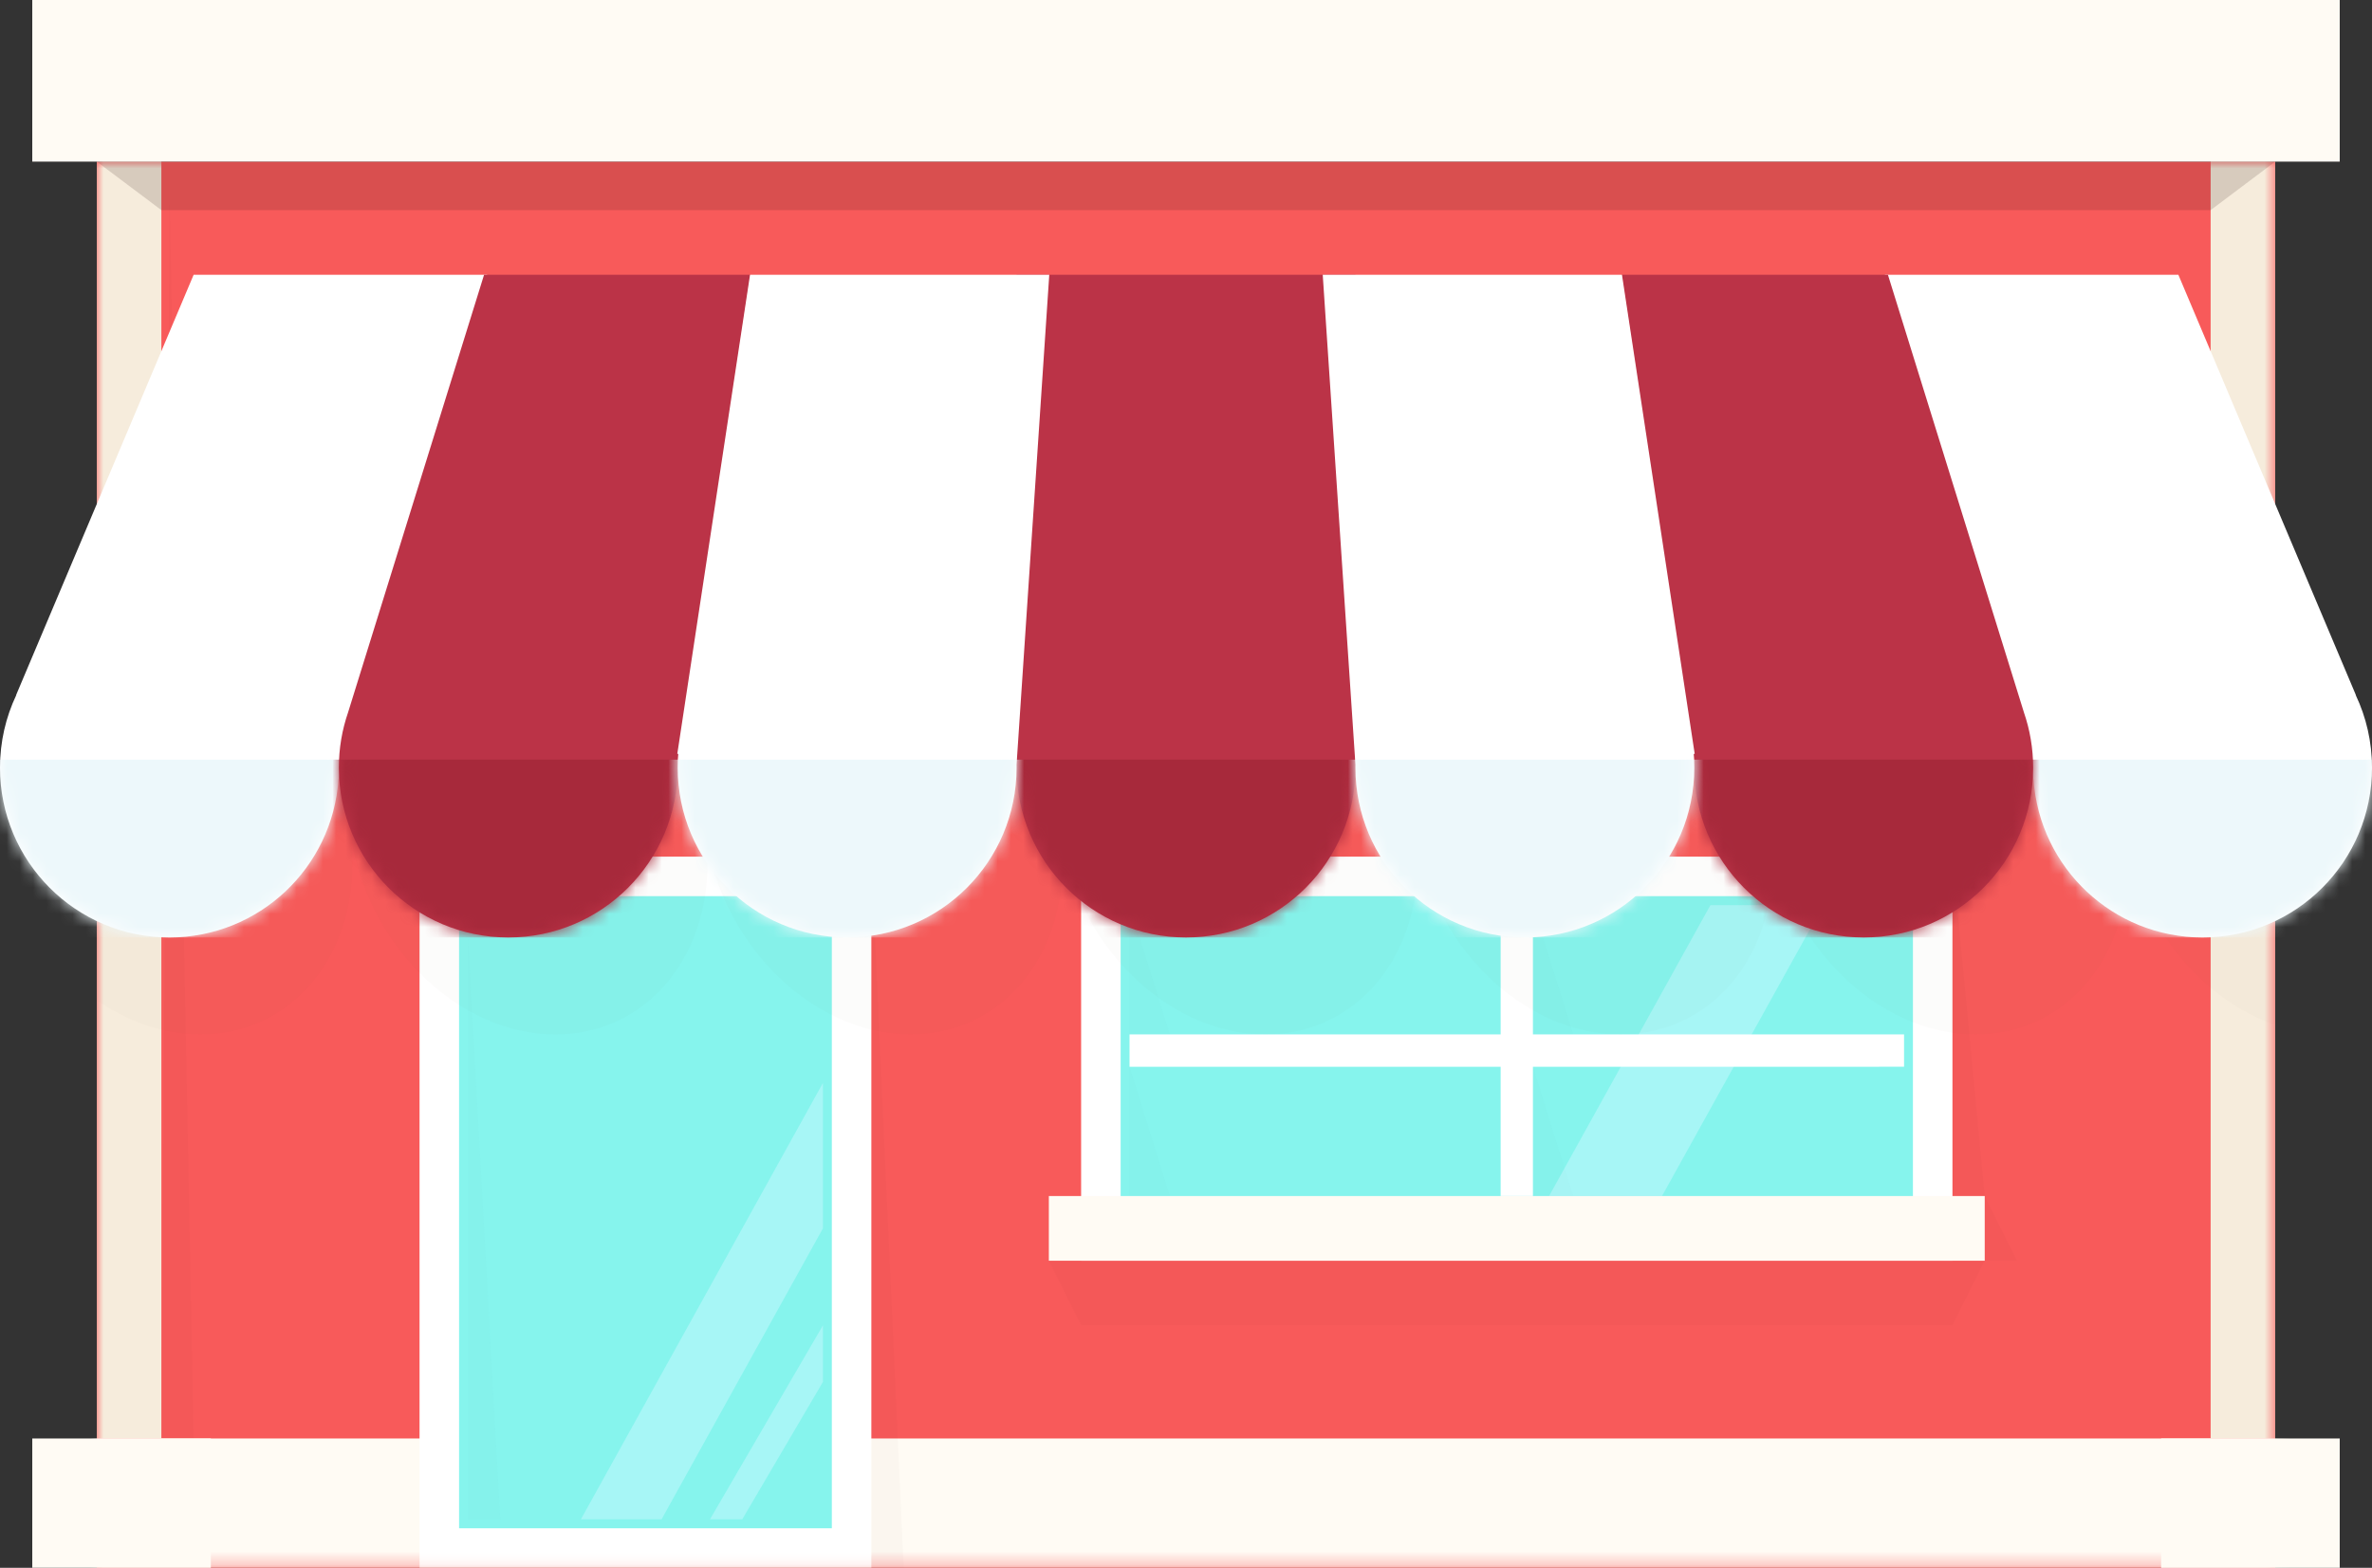 <?xml version="1.0" encoding="UTF-8"?> <svg xmlns="http://www.w3.org/2000/svg" xmlns:xlink="http://www.w3.org/1999/xlink" width="180" height="119"><rect width="100%" height="100%" fill="#333333" stroke="none"/><defs><path id="a" d="M0 0h165.306v106.732H0z"></path><path d="M25.684 38.303C25.23 45.004 19.661 50.3 12.857 50.3 5.757 50.299 0 44.532 0 37.418c0-1.975.443-3.846 1.236-5.518l-.012-.003L14.694 0h22.27l-11.28 38.303z" id="c"></path><path d="M.7 33.217L11.02 0h20.204l-5.51 36.804-.014-.002c.01.204.014.41.014.616 0 7.114-5.756 12.881-12.857 12.881C5.757 50.299 0 44.532 0 37.418c0-1.471.246-2.884.7-4.2z" id="e"></path><path d="M25.684 38.303C25.23 45.004 19.661 50.3 12.857 50.3 5.757 50.299 0 44.532 0 37.418c0-1.975.443-3.846 1.236-5.518l-.012-.003L14.694 0h22.27l-11.28 38.303z" id="g"></path><path d="M.7 33.217L11.02 0h20.204l-5.51 36.804-.014-.002c.01.204.014.41.014.616 0 7.114-5.756 12.881-12.857 12.881C5.757 50.299 0 44.532 0 37.418c0-1.471.246-2.884.7-4.2z" id="i"></path><path d="M.014 36.804H0V0h25.714v36.804H25.7c.01.203.014.408.014.614 0 7.114-5.756 12.881-12.857 12.881C5.757 50.299 0 44.532 0 37.418c0-.206.005-.41.014-.614z" id="k"></path><path d="M26.937 37.189l.002.229c0 7.114-5.757 12.881-12.857 12.881-7.101 0-12.858-5.767-12.858-12.881 0-.354.015-.704.043-1.05l-.074-.004L6.713 0H29.42l-2.483 37.189z" id="m"></path><path d="M26.937 37.189l.002.229c0 7.114-5.757 12.881-12.857 12.881-7.101 0-12.858-5.767-12.858-12.881 0-.354.015-.704.043-1.05l-.074-.004L6.713 0H29.42l-2.483 37.189z" id="o"></path></defs><g fill="none" fill-rule="evenodd"><g transform="translate(7.347 12.268)"><mask id="b" fill="#fff"><use xlink:href="#a"></use></mask><use fill="#F85A5A" xlink:href="#a"></use><path d="M0-1.227h4.898v98.145H0V-1.227zm160.408 0h4.898v98.145h-4.898V-1.227z" fill="#F6ECDC" mask="url(#b)"></path><path fill="#2C1311" opacity=".141" mask="url(#b)" d="M143.265 83.423l-2.449 4.907H74.694l-2.45-4.907z"></path><path stroke="#FFF" stroke-width="3" fill="#86F4ED" mask="url(#b)" d="M76.194 54.253h63.122v27.67H76.194z"></path><path fill="#C6F7FE" opacity=".714" mask="url(#b)" d="M122.449 56.433h8.571l-12.244 22.082h-8.572z"></path><path d="M106.53 66.247v-9.814h2.45v9.814h28.163v2.454H108.98v9.814h-2.45v-9.814H78.368v-2.454h28.164z" fill="#FFF" mask="url(#b)"></path><path fill="#5380AA" opacity=".141" mask="url(#b)" d="M108.98 68.701l3.06 9.814h-3.06zM108.98 56.433l3.06 9.814h-3.06zM78.367 68.701l3.062 9.814h-3.062zM78.367 56.433l3.062 9.814h-3.062z"></path><path fill="#FFFBF4" mask="url(#b)" d="M72.245 78.515h71.02v4.908h-71.02zM-2.449 96.918h170.204v9.814H-2.449z"></path><path d="M25.99 54.253v50.979h31.286v-50.98H25.99z" stroke="#FFF" stroke-width="3" fill="#86F4ED" mask="url(#b)"></path><path fill="#C6F7FE" opacity=".714" mask="url(#b)" d="M55.102 69.928v11.041l-12.245 22.083h-6.122zM55.102 88.33v4.294l-6.122 10.428h-2.45z"></path><path fill="#2C1311" opacity=".141" mask="url(#b)" d="M58.776 52.753l2.448 53.979h-2.448zM140.816 52.753l2.45 25.762h-2.45zM143.265 78.515l2.45 4.908h-2.45zM5.523 2.494l1.824 94.424H4.898z"></path><path fill="#5380AA" opacity=".141" mask="url(#b)" d="M28.163 58.887l2.45 44.165h-2.45z"></path><path d="M61.74 66.247c7.439 0 12.532-6.865 11.375-15.335-1.157-8.469-8.125-15.335-15.564-15.335s-12.532 6.866-11.375 15.335c1.157 8.47 8.125 15.335 15.564 15.335zm-26.939 0c7.439 0 12.532-6.865 11.375-15.335-1.157-8.469-8.125-15.335-15.564-15.335s-12.531 6.866-11.375 15.335c1.157 8.47 8.125 15.335 15.564 15.335zm-26.939 0c7.44 0 12.532-6.865 11.375-15.335-1.156-8.469-8.125-15.335-15.564-15.335-7.438 0-12.531 6.866-11.374 15.335 1.156 8.47 8.124 15.335 15.563 15.335zm80.817 0c7.439 0 12.531-6.865 11.375-15.335-1.157-8.469-8.125-15.335-15.564-15.335-7.44 0-12.532 6.866-11.375 15.335 1.157 8.47 8.125 15.335 15.564 15.335zm26.938 0c7.44 0 12.532-6.865 11.375-15.335-1.156-8.469-8.124-15.335-15.563-15.335-7.44 0-12.532 6.866-11.375 15.335 1.156 8.47 8.124 15.335 15.563 15.335zm26.94 0c7.438 0 12.53-6.865 11.374-15.335-1.157-8.469-8.125-15.335-15.564-15.335s-12.531 6.866-11.375 15.335c1.157 8.47 8.125 15.335 15.564 15.335zm26.938 0c7.439 0 12.532-6.865 11.375-15.335-1.157-8.469-8.125-15.335-15.564-15.335s-12.532 6.866-11.375 15.335c1.157 8.47 8.125 15.335 15.564 15.335z" fill="#692A24" opacity=".122" mask="url(#b)"></path></g><path fill="#FFFBF4" d="M164 109.186h13.551V119H164zM2.449 109.186H16v9.81H2.449z"></path><g transform="translate(0 20.856)"><mask id="d" fill="#fff"><use xlink:href="#c"></use></mask><use fill="#FFF" xlink:href="#c"></use><path fill="#EDF8FB" mask="url(#d)" d="M-4.898 36.804h36.735V50.3H-4.898z"></path></g><g transform="translate(25.714 20.856)"><mask id="f" fill="#fff"><use xlink:href="#e"></use></mask><use fill="#BB3347" xlink:href="#e"></use><path fill="#A7293B" mask="url(#f)" d="M-7.347 36.804h36.735v13.495H-7.347z"></path></g><g transform="matrix(-1 0 0 1 180 20.856)"><mask id="h" fill="#fff"><use xlink:href="#g"></use></mask><use fill="#FFF" xlink:href="#g"></use><path fill="#EDF8FB" mask="url(#h)" d="M-4.898 36.804h36.735V50.3H-4.898z"></path></g><g transform="matrix(-1 0 0 1 154.286 20.856)"><mask id="j" fill="#fff"><use xlink:href="#i"></use></mask><use fill="#BB3347" xlink:href="#i"></use><path fill="#A7293B" mask="url(#j)" d="M-7.347 36.804h36.735v13.495H-7.347z"></path></g><g transform="translate(77.143 20.856)"><mask id="l" fill="#fff"><use xlink:href="#k"></use></mask><use fill="#BB3347" xlink:href="#k"></use><path fill="#A7293B" mask="url(#l)" d="M-7.347 36.804h36.735V50.3H-7.347z"></path></g><g transform="translate(50.204 20.856)"><mask id="n" fill="#fff"><use xlink:href="#m"></use></mask><use fill="#FFF" xlink:href="#m"></use><path fill="#EDF8FB" mask="url(#n)" d="M-6.122 36.804h36.734V50.3H-6.122z"></path></g><g transform="matrix(-1 0 0 1 129.796 20.856)"><mask id="p" fill="#fff"><use xlink:href="#o"></use></mask><use fill="#FFF" xlink:href="#o"></use><path fill="#EDF8FB" mask="url(#p)" d="M-6.122 36.804h36.734V50.3H-6.122z"></path></g><path fill="#FFFBF4" d="M2.449 0h175.102v12.268H2.449z"></path><path fill="#2C1210" opacity=".15" d="M7.347 12.268h165.306l-4.898 3.68H12.245z"></path></g></svg> 